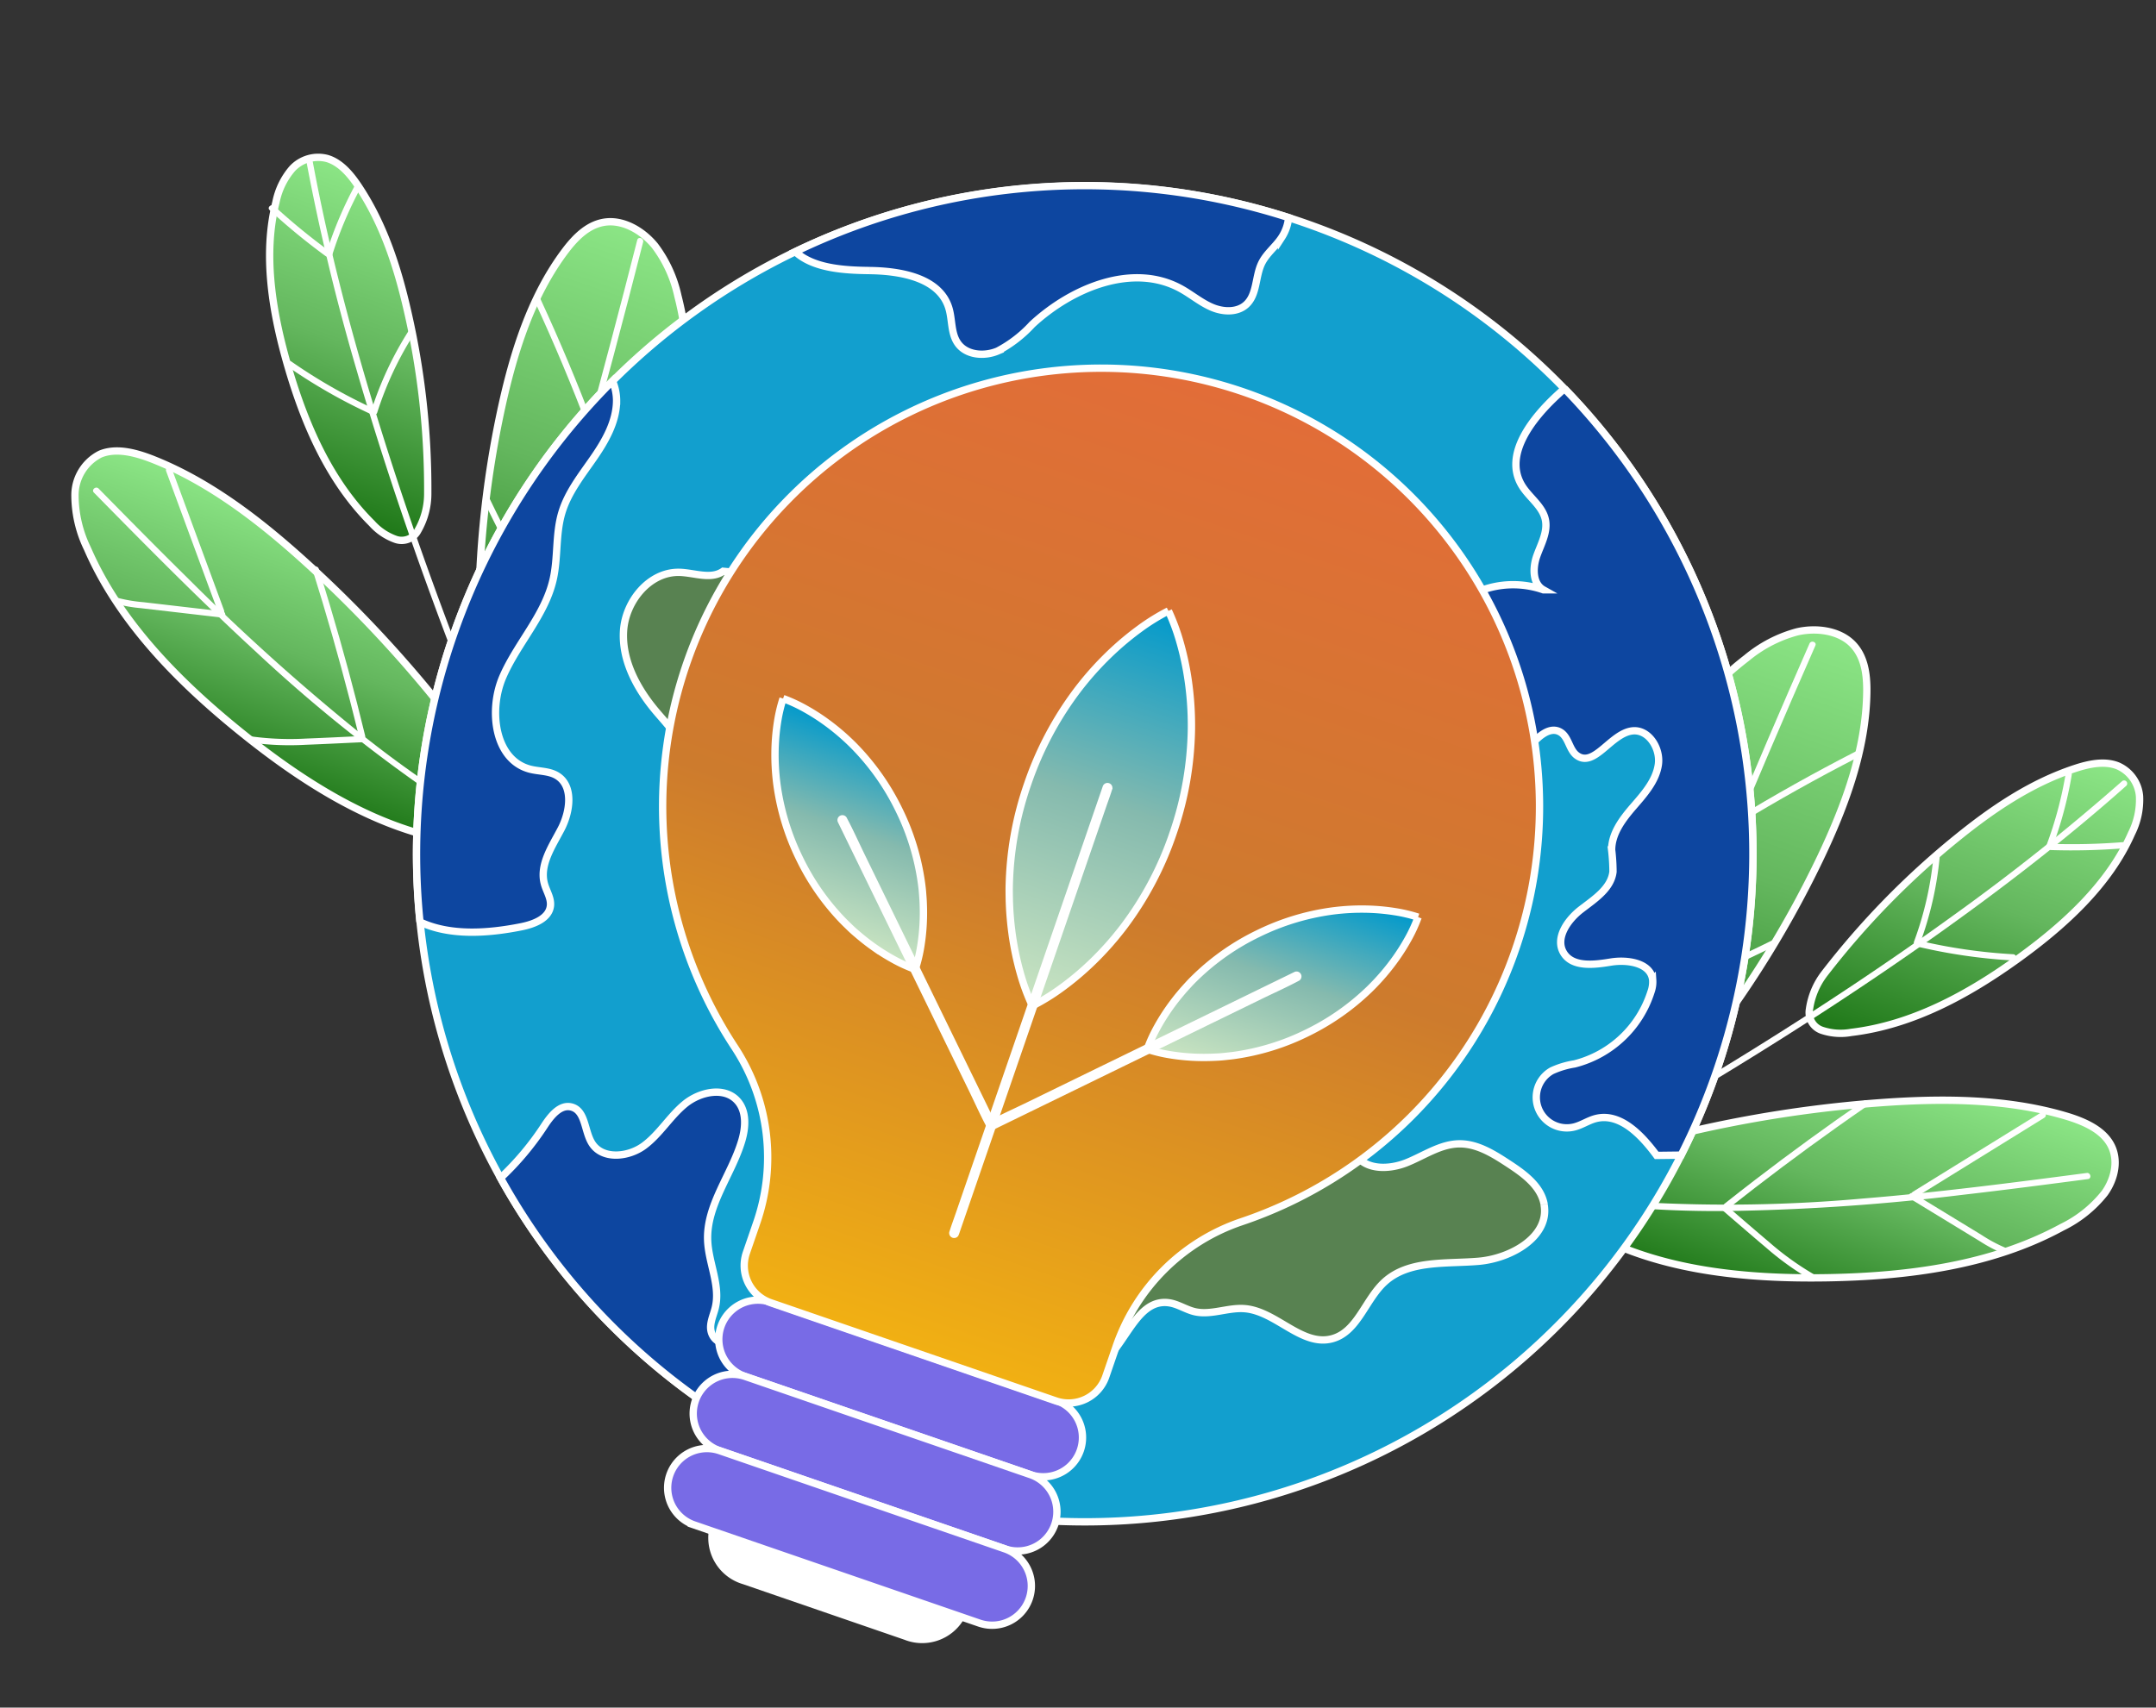<svg xmlns="http://www.w3.org/2000/svg" xmlns:xlink="http://www.w3.org/1999/xlink" width="294.136" height="233.016" viewBox="0 0 294.136 233.016">
  <rect x="0" y="0" width="294.136" height="233.016" fill="#333333" stroke="none"/>
  <defs>
    <linearGradient id="linear-gradient" x1="0.5" x2="0.5" y2="1" gradientUnits="objectBoundingBox">
      <stop offset="0" stop-color="#8ce686"/>
      <stop offset="0.498" stop-color="#64b75e"/>
      <stop offset="1" stop-color="#1e7717"/>
    </linearGradient>
    <linearGradient id="linear-gradient-7" x1="0.5" x2="0.5" y2="1" gradientUnits="objectBoundingBox">
      <stop offset="0" stop-color="#e26d38"/>
      <stop offset="0.522" stop-color="#cd7b2d"/>
      <stop offset="1" stop-color="#f1b013"/>
    </linearGradient>
    <linearGradient id="linear-gradient-8" x1="0.5" x2="0.5" y2="1" gradientUnits="objectBoundingBox">
      <stop offset="0" stop-color="#09c"/>
      <stop offset="0.483" stop-color="#85baae"/>
      <stop offset="1" stop-color="#cbe5c2"/>
    </linearGradient>
  </defs>
  <g id="illustration" transform="translate(41.509 -16.777) rotate(19)">
    <g id="Group_31590" data-name="Group 31590">
      <path id="Path_36520" data-name="Path 36520" d="M718.188,148.9A2.562,2.562,0,0,0,720.8,151a8.077,8.077,0,0,0,3.8-1.035c7.528-3.639,13.314-10,18.033-16.632,4.685-6.586,8.649-13.891,9.283-21.483a10.221,10.221,0,0,0-.635-5.181,4.95,4.95,0,0,0-4.159-2.933c-1.93-.088-3.8,1.033-5.379,2.234-5.085,3.864-8.905,9-12.183,14.263a110.87,110.87,0,0,0-11.021,23.31,10.306,10.306,0,0,0-.349,5.353" transform="translate(-473.716 -69.611)" stroke="#fff" stroke-width="1" fill="url(#linear-gradient)"/>
      <path id="Path_36521" data-name="Path 36521" d="M648.861,274.755a3.367,3.367,0,0,0,.661,4.4,8.971,8.971,0,0,0,4.6,1.787c10.53,1.753,21.791-.908,32.26-4.706,10.395-3.771,20.729-8.911,28.091-16.961a16.792,16.792,0,0,0,3.989-6.322c.684-2.339.328-4.97-1.424-6.532-1.793-1.6-4.6-1.788-7.2-1.664-8.362.4-16.628,3.207-24.484,6.584A169.749,169.749,0,0,0,653.957,269a16.944,16.944,0,0,0-5.1,5.751" transform="translate(-427.745 -163.14)" stroke="#fff" stroke-width="1" fill="url(#linear-gradient)"/>
      <path id="Path_36522" data-name="Path 36522" d="M638.225,162.77a4.388,4.388,0,0,1-4.9.927,8.216,8.216,0,0,1-3.472-3.391c-5.462-8.557-6.477-19.258-6.014-29.658.46-10.327,2.4-21.069,8.444-30.22a18.12,18.12,0,0,1,5.361-5.628c2.255-1.394,5.174-1.983,7.434-.993,2.312,1.013,3.472,3.388,4.229,5.691,2.433,7.407,2.268,15.554,1.36,23.539a140.753,140.753,0,0,1-8.064,33.337,16.693,16.693,0,0,1-4.376,6.4" transform="translate(-411.533 -63.727)" stroke="#fff" stroke-width="1" fill="url(#linear-gradient)"/>
      <path id="Path_36523" data-name="Path 36523" d="M496.636,229.525c7.658-6.62,15.079-13.51,22.322-20.58q11.854-11.569,23.076-23.763Q553.548,172.7,564.378,159.6c6.964-8.441,13.694-17.08,20.078-25.971,5.841-8.137,11.408-16.487,16.445-25.148q.851-1.464,1.681-2.94a.426.426,0,0,0-.735-.429,293.357,293.357,0,0,1-15.893,24.946c-6.245,8.879-12.855,17.5-19.7,25.921q-10.709,13.167-22.162,25.706-11.153,12.244-22.927,23.9c-7.3,7.22-14.781,14.263-22.494,21.041q-1.312,1.152-2.632,2.294c-.415.359.189.958.6.6" transform="translate(-327.184 -69.213)" fill="#fff"/>
      <path id="Path_36524" data-name="Path 36524" d="M659.415,165.91q.455-14.2,1.191-28.384.734-14.127,1.746-28.238.57-7.954,1.229-15.9c.045-.545-.806-.543-.851,0q-1.175,14.2-2.072,28.417-.889,14.107-1.5,28.229-.342,7.937-.6,15.878c-.018.547.833.547.851,0" transform="translate(-434.511 -61.345)" fill="#fff"/>
      <path id="Path_36525" data-name="Path 36525" d="M662.052,222.682q5.941-5.038,11.42-10.586c.385-.39-.216-.992-.6-.6q-5.47,5.546-11.42,10.586c-.418.355.186.954.6.6" transform="translate(-436.322 -139.458)" fill="#fff"/>
      <path id="Path_36526" data-name="Path 36526" d="M634.544,218.122l-13.864-12.961c-.4-.374-1,.227-.6.6l13.864,12.961c.4.374,1-.227.6-.6" transform="translate(-409.032 -135.285)" fill="#3a6034" stroke="#fff" stroke-width="1"/>
      <path id="Path_36527" data-name="Path 36527" d="M665.878,143.564q6.007-7.239,12.526-14.03c.379-.395-.221-1-.6-.6q-6.514,6.787-12.526,14.03c-.347.418.251,1.023.6.6" transform="translate(-438.87 -84.982)" fill="#fff"/>
      <path id="Path_36528" data-name="Path 36528" d="M647.851,142.616l-9.478-13.4c-.313-.443-1.051-.019-.734.429l9.478,13.4c.314.443,1.052.019.734-.429" transform="translate(-420.654 -85.133)" fill="#3a6034" stroke="#fff" stroke-width="1"/>
      <path id="Path_36529" data-name="Path 36529" d="M703.2,258.669c-9.168,4.569-18.348,9.127-27.733,13.237a207.063,207.063,0,0,1-28.523,10.344,133.433,133.433,0,0,1-16.588,3.447c-.54.076-.31.9.226.821a148.64,148.64,0,0,0,29.406-7.506,299.305,299.305,0,0,0,28.15-12c5.19-2.481,10.342-5.043,15.491-7.609.49-.244.06-.978-.429-.735" transform="translate(-415.698 -170.634)" fill="#fff"/>
      <path id="Path_36530" data-name="Path 36530" d="M782,257.889,795.067,241.9c.343-.421-.255-1.026-.6-.6L781.4,257.288c-.343.421.255,1.026.6.6" transform="translate(-515.488 -159.107)" fill="#fff"/>
      <path id="Path_36531" data-name="Path 36531" d="M780.812,289.957l7.292,1.6,3.646.8a19.9,19.9,0,0,0,3.472.545c.547.022.546-.829,0-.851a20.016,20.016,0,0,1-3.495-.57l-3.563-.782-7.126-1.564c-.533-.117-.761.7-.226.82" transform="translate(-514.967 -190.761)" fill="#fff"/>
      <path id="Path_36532" data-name="Path 36532" d="M712.329,279.992q4.959-7.747,10.316-15.228,1.535-2.144,3.1-4.265c.325-.441-.412-.865-.734-.429q-5.473,7.41-10.558,15.1-1.447,2.188-2.86,4.4c-.3.462.44.889.734.429" transform="translate(-469.454 -171.47)" fill="#fff"/>
      <path id="Path_36533" data-name="Path 36533" d="M711.632,318.962c2.37.939,4.734,1.894,7.111,2.814a39.2,39.2,0,0,0,7.043,2.132c.535.1.765-.722.226-.82a39.167,39.167,0,0,1-7.043-2.132c-2.377-.92-4.742-1.874-7.112-2.814-.509-.2-.73.621-.226.82" transform="translate(-469.337 -209.884)" fill="#fff"/>
      <path id="Path_36534" data-name="Path 36534" d="M786.507,119.313a53.5,53.5,0,0,0-.717-10.174c-.09-.539-.91-.31-.82.226a52.317,52.317,0,0,1,.687,9.948.426.426,0,0,0,.851,0" transform="translate(-517.907 -71.805)" fill="#fff"/>
      <path id="Path_36535" data-name="Path 36535" d="M747.765,169.785a46.7,46.7,0,0,0-1.279-12.013c-.128-.532-.949-.307-.82.226a45.772,45.772,0,0,1,1.248,11.787.426.426,0,0,0,.851,0" transform="translate(-491.971 -103.895)" fill="#fff"/>
      <path id="Path_36536" data-name="Path 36536" d="M750.092,188.64a74.613,74.613,0,0,0,13.095-2.473.426.426,0,0,0-.226-.82,73.35,73.35,0,0,1-12.869,2.443c-.54.053-.545.9,0,.851" transform="translate(-494.631 -122.277)" fill="#fff"/>
      <path id="Path_36537" data-name="Path 36537" d="M788.407,132.773a88.741,88.741,0,0,0,9.246-3.439c.5-.218.068-.951-.429-.735a86.721,86.721,0,0,1-9.043,3.353c-.521.161-.3.983.226.82" transform="translate(-519.834 -84.822)" fill="#fff"/>
      <path id="Path_36538" data-name="Path 36538" d="M64.477,147.783a2.5,2.5,0,0,1-2.548,2.053,7.879,7.879,0,0,1-3.7-1.009c-7.343-3.549-12.985-9.752-17.588-16.221-4.57-6.423-8.436-13.548-9.053-20.952A9.972,9.972,0,0,1,32.2,106.6a4.829,4.829,0,0,1,4.057-2.861c1.882-.085,3.7,1.007,5.245,2.179,4.959,3.769,8.685,8.776,11.882,13.91a108.13,108.13,0,0,1,10.749,22.734,10.051,10.051,0,0,1,.341,5.22" transform="translate(-20.795 -68.443)" stroke="#fff" stroke-width="1" fill="url(#linear-gradient)"/>
      <path id="Path_36539" data-name="Path 36539" d="M70.388,274.553a3.344,3.344,0,0,1-.656,4.367,8.911,8.911,0,0,1-4.57,1.775c-10.459,1.742-21.644-.9-32.043-4.674-10.325-3.745-20.59-8.851-27.9-16.846a16.683,16.683,0,0,1-3.962-6.279,6.283,6.283,0,0,1,1.414-6.488c1.781-1.587,4.567-1.776,7.15-1.653,8.306.4,16.516,3.186,24.319,6.54a168.6,168.6,0,0,1,31.189,17.546,16.827,16.827,0,0,1,5.062,5.712" transform="translate(-3.351 -162.893)" stroke="#fff" stroke-width="1" fill="url(#linear-gradient)"/>
      <path id="Path_36540" data-name="Path 36540" d="M157.4,160.65a4.254,4.254,0,0,0,4.752.9,7.966,7.966,0,0,0,3.366-3.287c5.3-8.3,6.28-18.67,5.831-28.753-.446-10.011-2.324-20.426-8.187-29.3a17.566,17.566,0,0,0-5.2-5.456c-2.186-1.352-5.016-1.923-7.207-.963-2.241.982-3.366,3.284-4.1,5.517-2.359,7.181-2.2,15.079-1.318,22.821a136.439,136.439,0,0,0,7.818,32.32,16.183,16.183,0,0,0,4.242,6.2" transform="translate(-96.356 -62.758)" stroke="#fff" stroke-width="1" fill="url(#linear-gradient)"/>
      <path id="Path_36541" data-name="Path 36541" d="M143.918,228.923c-7.658-6.62-15.08-13.51-22.323-20.58q-11.779-11.5-22.936-23.611-11.517-12.484-22.352-25.576c-6.964-8.436-13.694-17.07-20.075-25.957-5.842-8.137-11.408-16.487-16.445-25.148q-.851-1.464-1.681-2.94a.426.426,0,0,0-.734.429,293.542,293.542,0,0,0,15.893,24.946c6.247,8.882,12.859,17.507,19.708,25.934q10.7,13.171,22.152,25.712,11.218,12.325,23.066,24.057c7.3,7.22,14.781,14.263,22.494,21.041q1.312,1.152,2.632,2.294c.412.356,1.017-.243.6-.6" transform="translate(-24.618 -69.214)" fill="#fff"/>
      <path id="Path_36542" data-name="Path 36542" d="M178.666,165.91q-.455-14.2-1.191-28.384-.734-14.127-1.746-28.238-.571-7.954-1.229-15.9c-.045-.542-.9-.546-.851,0q1.175,14.2,2.072,28.417.888,14.107,1.5,28.229.342,7.937.6,15.878c.017.546.868.548.851,0" transform="translate(-114.57 -61.345)" fill="#fff"/>
      <path id="Path_36543" data-name="Path 36543" d="M161.685,222.081q-5.941-5.038-11.421-10.586c-.385-.39-.986.211-.6.6q5.471,5.546,11.421,10.586c.415.352,1.02-.247.6-.6" transform="translate(-98.664 -139.458)" fill="#fff"/>
      <path id="Path_36544" data-name="Path 36544" d="M184.457,218.723l13.864-12.961c.4-.375-.2-.975-.6-.6l-13.864,12.961c-.4.375.2.975.6.6" transform="translate(-121.218 -135.284)" fill="#3a6034" stroke="#fff" stroke-width="1"/>
      <path id="Path_36545" data-name="Path 36545" d="M155.792,142.963q-6.007-7.239-12.526-14.03c-.38-.4-.98.206-.6.6q6.514,6.786,12.526,14.03c.35.422.949-.183.6-.6" transform="translate(-94.049 -84.982)" fill="#fff"/>
      <path id="Path_36546" data-name="Path 36546" d="M179.741,143.045l9.478-13.4c.317-.448-.421-.873-.735-.429l-9.478,13.4c-.317.448.421.873.735.429" transform="translate(-118.055 -85.132)" fill="#3a6034" stroke="#fff" stroke-width="1"/>
      <path id="Path_36547" data-name="Path 36547" d="M.216,259.4c9.215,4.592,18.443,9.174,27.879,13.3A208.2,208.2,0,0,0,56.675,283.07a133.438,133.438,0,0,0,16.587,3.447c.535.075.767-.744.226-.82a148.432,148.432,0,0,1-29.258-7.453,296.409,296.409,0,0,1-28.095-11.966c-5.19-2.482-10.341-5.043-15.49-7.609-.489-.243-.92.49-.429.734" transform="translate(0 -170.634)" fill="#fff"/>
      <path id="Path_36548" data-name="Path 36548" d="M38.661,257.288,25.6,241.294c-.346-.424-.945.181-.6.6L38.059,257.89c.347.424.945-.181.6-.6" transform="translate(-16.423 -159.107)" fill="#fff"/>
      <path id="Path_36549" data-name="Path 36549" d="M36.592,289.137,29.465,290.7l-3.48.764a20.521,20.521,0,0,1-3.578.588c-.546.021-.548.872,0,.851a19.906,19.906,0,0,0,3.472-.545l3.646-.8,7.292-1.6c.534-.117.308-.938-.226-.82" transform="translate(-14.513 -190.761)" fill="#fff"/>
      <path id="Path_36550" data-name="Path 36550" d="M107.633,279.563q-4.959-7.747-10.316-15.228-1.535-2.144-3.1-4.265c-.322-.435-1.06-.012-.734.429q5.472,7.41,10.558,15.1,1.446,2.188,2.86,4.4c.294.46,1.031.033.735-.429" transform="translate(-61.623 -171.47)" fill="#fff"/>
      <path id="Path_36551" data-name="Path 36551" d="M106.071,318.143c-2.37.939-4.734,1.894-7.112,2.814a39.17,39.17,0,0,1-7.043,2.132c-.538.1-.31.919.226.82a39.167,39.167,0,0,0,7.043-2.132c2.377-.92,4.742-1.874,7.112-2.813.5-.2.283-1.022-.226-.82" transform="translate(-60.442 -209.885)" fill="#fff"/>
      <path id="Path_36552" data-name="Path 36552" d="M58.281,119.312a52.312,52.312,0,0,1,.687-9.948c.089-.535-.73-.766-.82-.226a53.492,53.492,0,0,0-.717,10.174.426.426,0,0,0,.851,0" transform="translate(-37.88 -71.805)" fill="#fff"/>
      <path id="Path_36553" data-name="Path 36553" d="M95.93,169.784A45.773,45.773,0,0,1,97.178,158c.128-.532-.692-.759-.82-.226a46.7,46.7,0,0,0-1.279,12.013.426.426,0,0,0,.851,0" transform="translate(-62.724 -103.895)" fill="#fff"/>
      <path id="Path_36554" data-name="Path 36554" d="M70.106,187.79a73.352,73.352,0,0,1-12.869-2.443.426.426,0,0,0-.226.82,74.612,74.612,0,0,0,13.095,2.473c.544.053.541-.8,0-.851" transform="translate(-37.418 -122.277)" fill="#fff"/>
      <path id="Path_36555" data-name="Path 36555" d="M39.407,131.953a86.786,86.786,0,0,1-9.042-3.353c-.5-.217-.93.516-.429.735a88.713,88.713,0,0,0,9.245,3.439c.524.162.748-.659.226-.82" transform="translate(-19.604 -84.822)" fill="#fff"/>
      <path id="Path_36556" data-name="Path 36556" d="M337.854,91.736A91.16,91.16,0,1,1,246.693.576a91.16,91.16,0,0,1,91.16,91.16" transform="translate(-102.618 -0.38)" fill="#129fce" stroke="#fff" stroke-width="1"/>
      <path id="Path_36557" data-name="Path 36557" d="M475.917,332.882c-1.253-2.224-3.993-3.047-6.469-3.67-2.366-.6-4.9-1.181-7.2-.347-2.387.867-3.976,3.071-5.893,4.738s-4.892,2.807-6.91,1.265c-1.934-1.479-2.028-4.758-4.227-5.8-2.539-1.209-5.239,1.862-5.388,4.671s1.06,5.57.836,8.373a10.382,10.382,0,0,1-3.57,6.7,3.793,3.793,0,0,1-2.385,1.177c-1.909.014-2.908-2.271-3.127-4.167s-.325-4.134-1.923-5.178c-.682,1.945-3.227,2.678-5.194,2.064s-3.468-2.18-4.854-3.7a6.322,6.322,0,0,0-2.862-2.144c-2.411-.623-4.64,1.906-4.911,4.381s.705,4.894,1.18,7.339.269,5.366-1.715,6.871c-1.489,1.13-3.979,1.607-4.083,3.474-.077,1.394,1.341,2.317,2.4,3.221s1.818,2.775.645,3.53l-5.916,1.917c-2.347,1.551-5.552.47-7.842-1.164s-4.294-3.818-6.977-4.665c.691,5.307,2.814,10.589,6.768,14.2s9.913,5.235,14.876,3.233c1.542-.622,2.948-1.56,4.525-2.087,3.069-1.025,6.809-.532,9.177-2.738,3.562-3.316,2.195-11.112,6.958-12.111,1.222-.257,2.493.115,3.736,0,2.308-.221,4.148-2.067,6.4-2.628,4.17-1.04,9.056,2.422,12.6-.01,2.946-2.022,2.5-6.5,4.208-9.636,2.138-3.921,7.1-5.031,11.19-6.832s8.133-6.37,5.94-10.262" transform="translate(-257.015 -216.707)" fill="#588251" stroke="#fff" stroke-width="1"/>
      <path id="Path_36558" data-name="Path 36558" d="M388.115,321.166c.051-.815-.908-1.393-1.716-1.273a4.166,4.166,0,0,0-2.064,1.247l-4.793,1.06a5.7,5.7,0,0,0-1.733,1.947,1.952,1.952,0,0,0,.48,2.374,7.388,7.388,0,0,0,1.692.529c2.292.838,1.964,4.354,3.683,6.086a1.6,1.6,0,0,0,1.07.538,2.115,2.115,0,0,0,1.229-.565,11.886,11.886,0,0,0,3.163-3.1,4.042,4.042,0,0,0,.183-4.22c-.688-1.036-2.09-1.883-1.812-3.1.124-.538.583-.974.618-1.525" transform="translate(-249.144 -211.05)" fill="#588251" stroke="#fff" stroke-width="1"/>
      <path id="Path_36559" data-name="Path 36559" d="M533.907,29.452l-.578,1.07c-2.285,4.232-4.321,10.126-.682,13.271,1.465,1.266,3.629,1.759,4.625,3.419.883,1.472.528,3.33.508,5.046s.665,3.793,2.355,4.1A12.583,12.583,0,0,0,528.4,64.325c2.981,1.843,8-1.588,9.931,1.34a5.271,5.271,0,0,1,.593,2.677,50.1,50.1,0,0,0,1.477,9.791,3.11,3.11,0,0,0,1.2,2.079c1.547.873,3.121-1.125,3.687-2.808s1.664-3.826,3.4-3.431c1.27.29,1.873,1.877,3.115,2.271,2.814.891,3.4-4.347,6.064-5.629,2.027-.977,4.465,1,4.87,3.213s-.532,4.425-1.37,6.514-1.6,4.417-.871,6.545a26.487,26.487,0,0,1,1.144,2.753c.5,2.272-1.182,4.367-2.459,6.313s-2.089,4.864-.3,6.352,4.432.2,6.482-.906,5.189-1.666,6.2.429a4.011,4.011,0,0,1,.316,1.617,14.749,14.749,0,0,1-6.66,12.7,11.753,11.753,0,0,0-2.625,1.89,4.166,4.166,0,0,0,5.4,6.25c.86-.561,1.488-1.422,2.34-2,2.873-1.938,6.683.057,9.539,2.021l3.147-1.126a91.232,91.232,0,0,0-49.117-93.729" transform="translate(-348.631 -19.432)" fill="#0d46a0" stroke="#fff" stroke-width="1"/>
      <path id="Path_36560" data-name="Path 36560" d="M245.5,26.1c4.048-1.343,9.317-2.174,11.87,1.242,1.019,1.364,1.4,3.236,2.79,4.224,1.622,1.156,3.989.544,5.47-.787a17.33,17.33,0,0,0,3.264-4.963c3.514-6.547,10.253-12.469,17.578-11.213,1.634.28,3.207.908,4.86,1.024s3.519-.434,4.3-1.9c.961-1.8-.114-4.016.15-6.04.19-1.457,1.066-2.735,1.427-4.159a6.135,6.135,0,0,0,.022-2.881A90.855,90.855,0,0,0,235.109,26.96c3.024,1.339,7.033.251,10.386-.862" transform="translate(-155.122 -0.428)" fill="#0d46a0" stroke="#fff" stroke-width="1"/>
      <path id="Path_36561" data-name="Path 36561" d="M478.986,237.516c1.277,1.91,4.3,1.682,6.147.31s2.937-3.5,4.4-5.273,3.7-3.3,5.926-2.715c1.138.3,2.1,1.118,3.256,1.333,2.172.4,4.213-1.556,4.719-3.706s-.1-4.388-.7-6.514c-.542-1.912-1.256-4.038-3.042-4.91-3.034-1.482-6.941,1.69-9.892.05-1.44-.8-2.1-2.49-2.588-4.064s-.978-3.276-2.268-4.3-3.653-.8-4.109.781l-3.639,6.782a16.559,16.559,0,0,0-2.753,6.027,2.5,2.5,0,0,0,.183,2.079,3.419,3.419,0,0,0,1.357.838,6.178,6.178,0,0,1,3.45,5.82c-.157,2.558-1.871,5.334-.446,7.464" transform="translate(-312.94 -136.642)" fill="#588251" stroke="#fff" stroke-width="1"/>
      <path id="Path_36562" data-name="Path 36562" d="M432.578,109.342a1.823,1.823,0,0,0,1.521.51c2.06-.122,3.652-1.9,4.538-3.764s1.321-3.937,2.39-5.7,3.094-3.223,5.1-2.724c1.134.283,2.23,1.161,3.343.8,1.338-.432,1.526-2.226,1.423-3.629-.176-2.394-.526-4.917-2.02-6.8s-4.5-2.747-6.344-1.205l-5.324.326a16.869,16.869,0,0,0-5.216,4.791,1.871,1.871,0,0,0-.456,1.157,2.288,2.288,0,0,0,.644,1.169c2.76,3.471,1.814,8.528.389,12.727-.263.774-.51,1.713.016,2.338" transform="translate(-284.715 -56.768)" fill="#588251" stroke="#fff" stroke-width="1"/>
      <path id="Path_36563" data-name="Path 36563" d="M302.7,445.786c-.639-2.583-1.788-5.66-4.419-6.064-2.1-.323-4.647,1.222-6.164-.269-.921-.9-.826-2.479-1.672-3.454-1.492-1.721-4.266-.349-6.081,1.028s-4.748,2.56-6.035.68c-.64-.935-.451-2.177-.556-3.305-.287-3.1-2.854-5.457-3.978-8.355-1.744-4.494.171-9.521-.024-14.338-.078-1.91-.651-4.03-2.314-4.972-2.31-1.31-5.265.472-6.655,2.735s-1.911,4.993-3.411,7.184-4.711,3.674-6.8,2.033c-1.549-1.217-2.261-3.9-4.228-3.8-1.627.082-2.326,2.053-2.722,3.634a38.907,38.907,0,0,1-3.331,8.677,90.805,90.805,0,0,0,59.205,23.36,24.484,24.484,0,0,0-.816-4.775" transform="translate(-161.193 -268.066)" fill="#0d46a0" stroke="#fff" stroke-width="1"/>
      <path id="Path_36564" data-name="Path 36564" d="M163.961,229.232c4.482.493,9.255-1.519,13.289-3.877,1.527-.892,3.242-2.327,2.817-4.043-.245-.989-1.141-1.656-1.722-2.493-1.535-2.214-.7-5.194-.3-7.859s-.3-6.149-2.937-6.69c-1.232-.253-2.479.267-3.733.365-4.978.39-8.005-5.751-7.612-10.729s2.7-9.8,2.167-14.763c-.326-3.047-1.711-5.929-1.843-8.99-.124-2.861.853-5.636,1.632-8.391s1.363-5.725.474-8.447a6.846,6.846,0,0,0-1.42-2.423,91.322,91.322,0,0,0-.809,78.341" transform="translate(-102.618 -99.556)" fill="#0d46a0" stroke="#fff" stroke-width="1"/>
      <path id="Path_36565" data-name="Path 36565" d="M223.507,170.222c-3.886,1.229-5.693,6.128-4.6,10.052s4.352,6.894,7.857,8.973c1.976,1.172,4.188,2.242,5.322,4.24.879,1.55.956,3.416,1.518,5.107,1.749,5.258,7.649,7.789,13.031,9.111,1.751.43,3.691.778,5.282-.068,2.584-1.373,2.788-4.918,2.789-7.845,0-5.652,1.04-12.2,5.932-15.032,2.456-1.421,5.745-1.8,7.245-4.211,1.367-2.2.533-5.152-.992-7.243s-3.648-3.683-5.217-5.742a14.229,14.229,0,0,1-.2-16.5c.749-1.033,1.556-2.684.463-3.342a2.145,2.145,0,0,0-.918-.228c-3.367-.32-7.092-.545-9.785,1.5-1.922,1.461-2.917,3.8-3.874,6.017s-2.053,4.535-4.075,5.852-5.241,1.08-6.317-1.08a6.2,6.2,0,0,0-2.767,7.131l-5.1,1.226c-1.2,1.653-3.659,1.468-5.606,2.084" transform="translate(-144.226 -97.175)" fill="#588251" stroke="#fff" stroke-width="1"/>
      <path id="Path_36580" data-name="Path 36580" d="M389.338,574.047h-18.57a6.082,6.082,0,0,0,6.275,4.974h23.319a6.082,6.082,0,0,0,6.275-4.974Z" transform="translate(-244.627 -378.748)" fill="#fff" stroke="#fff" stroke-width="1"/>
      <path id="Path_36581" data-name="Path 36581" d="M393.768,490.3h-41.15a5.356,5.356,0,0,1,0-10.712h41.15a5.356,5.356,0,1,1,0,10.712" transform="translate(-229.118 -316.424)" fill="#786be6" stroke="#fff" stroke-width="1"/>
      <path id="Path_36582" data-name="Path 36582" d="M393.768,521.785h-41.15a5.356,5.356,0,0,1,0-10.712h41.15a5.356,5.356,0,1,1,0,10.712" transform="translate(-229.118 -337.199)" fill="#786be6" stroke="#fff" stroke-width="1"/>
      <path id="Path_36583" data-name="Path 36583" d="M393.768,553.272h-41.15a5.356,5.356,0,0,1,0-10.712h41.15a5.356,5.356,0,1,1,0,10.712" transform="translate(-229.118 -357.973)" fill="#786be6" stroke="#fff" stroke-width="1"/>
      <path id="Path_36586" data-name="Path 36586" d="M367.3,132.458a59.814,59.814,0,1,0-96.316,47.387,27.34,27.34,0,0,1,10.572,21.664v4.285a5.366,5.366,0,0,0,5.366,5.366h41.13a5.366,5.366,0,0,0,5.366-5.366v-4.285a27.339,27.339,0,0,1,10.571-21.664A59.714,59.714,0,0,0,367.3,132.458" transform="translate(-163.408 -47.929)" stroke="#fff" stroke-width="1" fill="url(#linear-gradient-7)"/>
      <path id="Path_36588" data-name="Path 36588" d="M403.168,165.483a28.579,28.579,0,0,1,2.913,3.563,39.475,39.475,0,0,1,2.212,3.563,42.643,42.643,0,0,1,3.1,7.126,45.673,45.673,0,0,1,2.253,14.252,45.209,45.209,0,0,1-2.222,14.252c-.194.594-.417,1.188-.631,1.781-.235.594-.463,1.188-.726,1.781-.514,1.188-1.089,2.375-1.745,3.563a39.241,39.241,0,0,1-2.222,3.563,28.356,28.356,0,0,1-2.929,3.563,28.355,28.355,0,0,1-2.929-3.563,39.241,39.241,0,0,1-2.222-3.563c-.655-1.188-1.231-2.375-1.745-3.563-.264-.594-.491-1.188-.726-1.781-.214-.594-.437-1.188-.631-1.781a45.209,45.209,0,0,1-2.222-14.252,45.673,45.673,0,0,1,2.253-14.252,42.643,42.643,0,0,1,3.1-7.126,39.482,39.482,0,0,1,2.212-3.563,28.581,28.581,0,0,1,2.913-3.563" transform="translate(-259.094 -109.183)" stroke="#fff" stroke-width="1" fill="url(#linear-gradient-8)"/>
      <path id="Path_36589" data-name="Path 36589" d="M423.062,304V242.336c0-.838.023-1.679,0-2.517,0-.036,0-.072,0-.108a.426.426,0,0,0-.851,0v61.667c0,.838-.023,1.679,0,2.517,0,.036,0,.072,0,.107a.426.426,0,0,0,.851,0" transform="translate(-278.562 -157.887)" fill="#fff" stroke="#fff" stroke-width="0.5"/>
      <path id="Path_36590" data-name="Path 36590" d="M501.753,249.033a20.6,20.6,0,0,1-.332,3.3,28.494,28.494,0,0,1-.689,2.946,30.72,30.72,0,0,1-2.055,5.214,32.94,32.94,0,0,1-6.12,8.419,32.609,32.609,0,0,1-8.4,6.136c-.4.2-.818.393-1.231.587s-.842.37-1.279.538c-.868.344-1.767.656-2.707.927a28.293,28.293,0,0,1-2.951.684,20.441,20.441,0,0,1-3.311.324A20.474,20.474,0,0,1,473,274.8a28.3,28.3,0,0,1,.684-2.951c.271-.94.584-1.84.927-2.707.168-.438.356-.856.538-1.279s.383-.829.587-1.231a32.609,32.609,0,0,1,6.136-8.4,32.948,32.948,0,0,1,8.419-6.121,30.749,30.749,0,0,1,5.214-2.055,28.5,28.5,0,0,1,2.946-.689,20.6,20.6,0,0,1,3.3-.332" transform="translate(-311.863 -164.308)" stroke="#fff" stroke-width="1" fill="url(#linear-gradient-8)"/>
      <path id="Path_36591" data-name="Path 36591" d="M422.957,319.573l3.273-3.273,7.828-7.828,9.465-9.465,8.2-8.2c1.319-1.319,2.693-2.6,3.966-3.966.019-.02.038-.038.058-.058a.426.426,0,0,0-.6-.6l-3.273,3.273-7.828,7.828-9.465,9.465-8.2,8.2c-1.319,1.319-2.694,2.6-3.966,3.966-.018.02-.038.039-.058.058a.426.426,0,0,0,.6.6" transform="translate(-278.581 -188.733)" fill="#fff" stroke="#fff" stroke-width="0.5"/>
      <path id="Path_36592" data-name="Path 36592" d="M288.818,249.033a20.6,20.6,0,0,0,.332,3.3,28.494,28.494,0,0,0,.689,2.946,30.75,30.75,0,0,0,2.055,5.214,32.948,32.948,0,0,0,6.121,8.419,32.61,32.61,0,0,0,8.4,6.136c.4.2.819.393,1.231.587s.842.37,1.28.538c.868.344,1.767.656,2.707.927a28.3,28.3,0,0,0,2.951.684,20.439,20.439,0,0,0,3.311.324,20.437,20.437,0,0,0-.324-3.311,28.274,28.274,0,0,0-.684-2.951c-.271-.94-.584-1.84-.927-2.707-.168-.438-.356-.856-.538-1.279s-.383-.829-.587-1.231a32.609,32.609,0,0,0-6.136-8.4,32.949,32.949,0,0,0-8.419-6.121,30.749,30.749,0,0,0-5.215-2.055,28.52,28.52,0,0,0-2.946-.689,20.6,20.6,0,0,0-3.3-.332" transform="translate(-190.558 -164.308)" stroke="#fff" stroke-width="1" fill="url(#linear-gradient-8)"/>
      <path id="Path_36593" data-name="Path 36593" d="M359.358,318.971l-3.273-3.273-7.828-7.828-9.465-9.465-8.2-8.2c-1.319-1.319-2.6-2.693-3.966-3.966-.02-.019-.039-.038-.058-.058a.426.426,0,0,0-.6.6l3.273,3.273,7.828,7.827,9.465,9.465,8.2,8.2c1.319,1.32,2.6,2.694,3.966,3.966.02.018.039.039.058.058a.426.426,0,0,0,.6-.6" transform="translate(-214.982 -188.733)" fill="#fff" stroke="#fff" stroke-width="0.5"/>
    </g>
  </g>
</svg>
